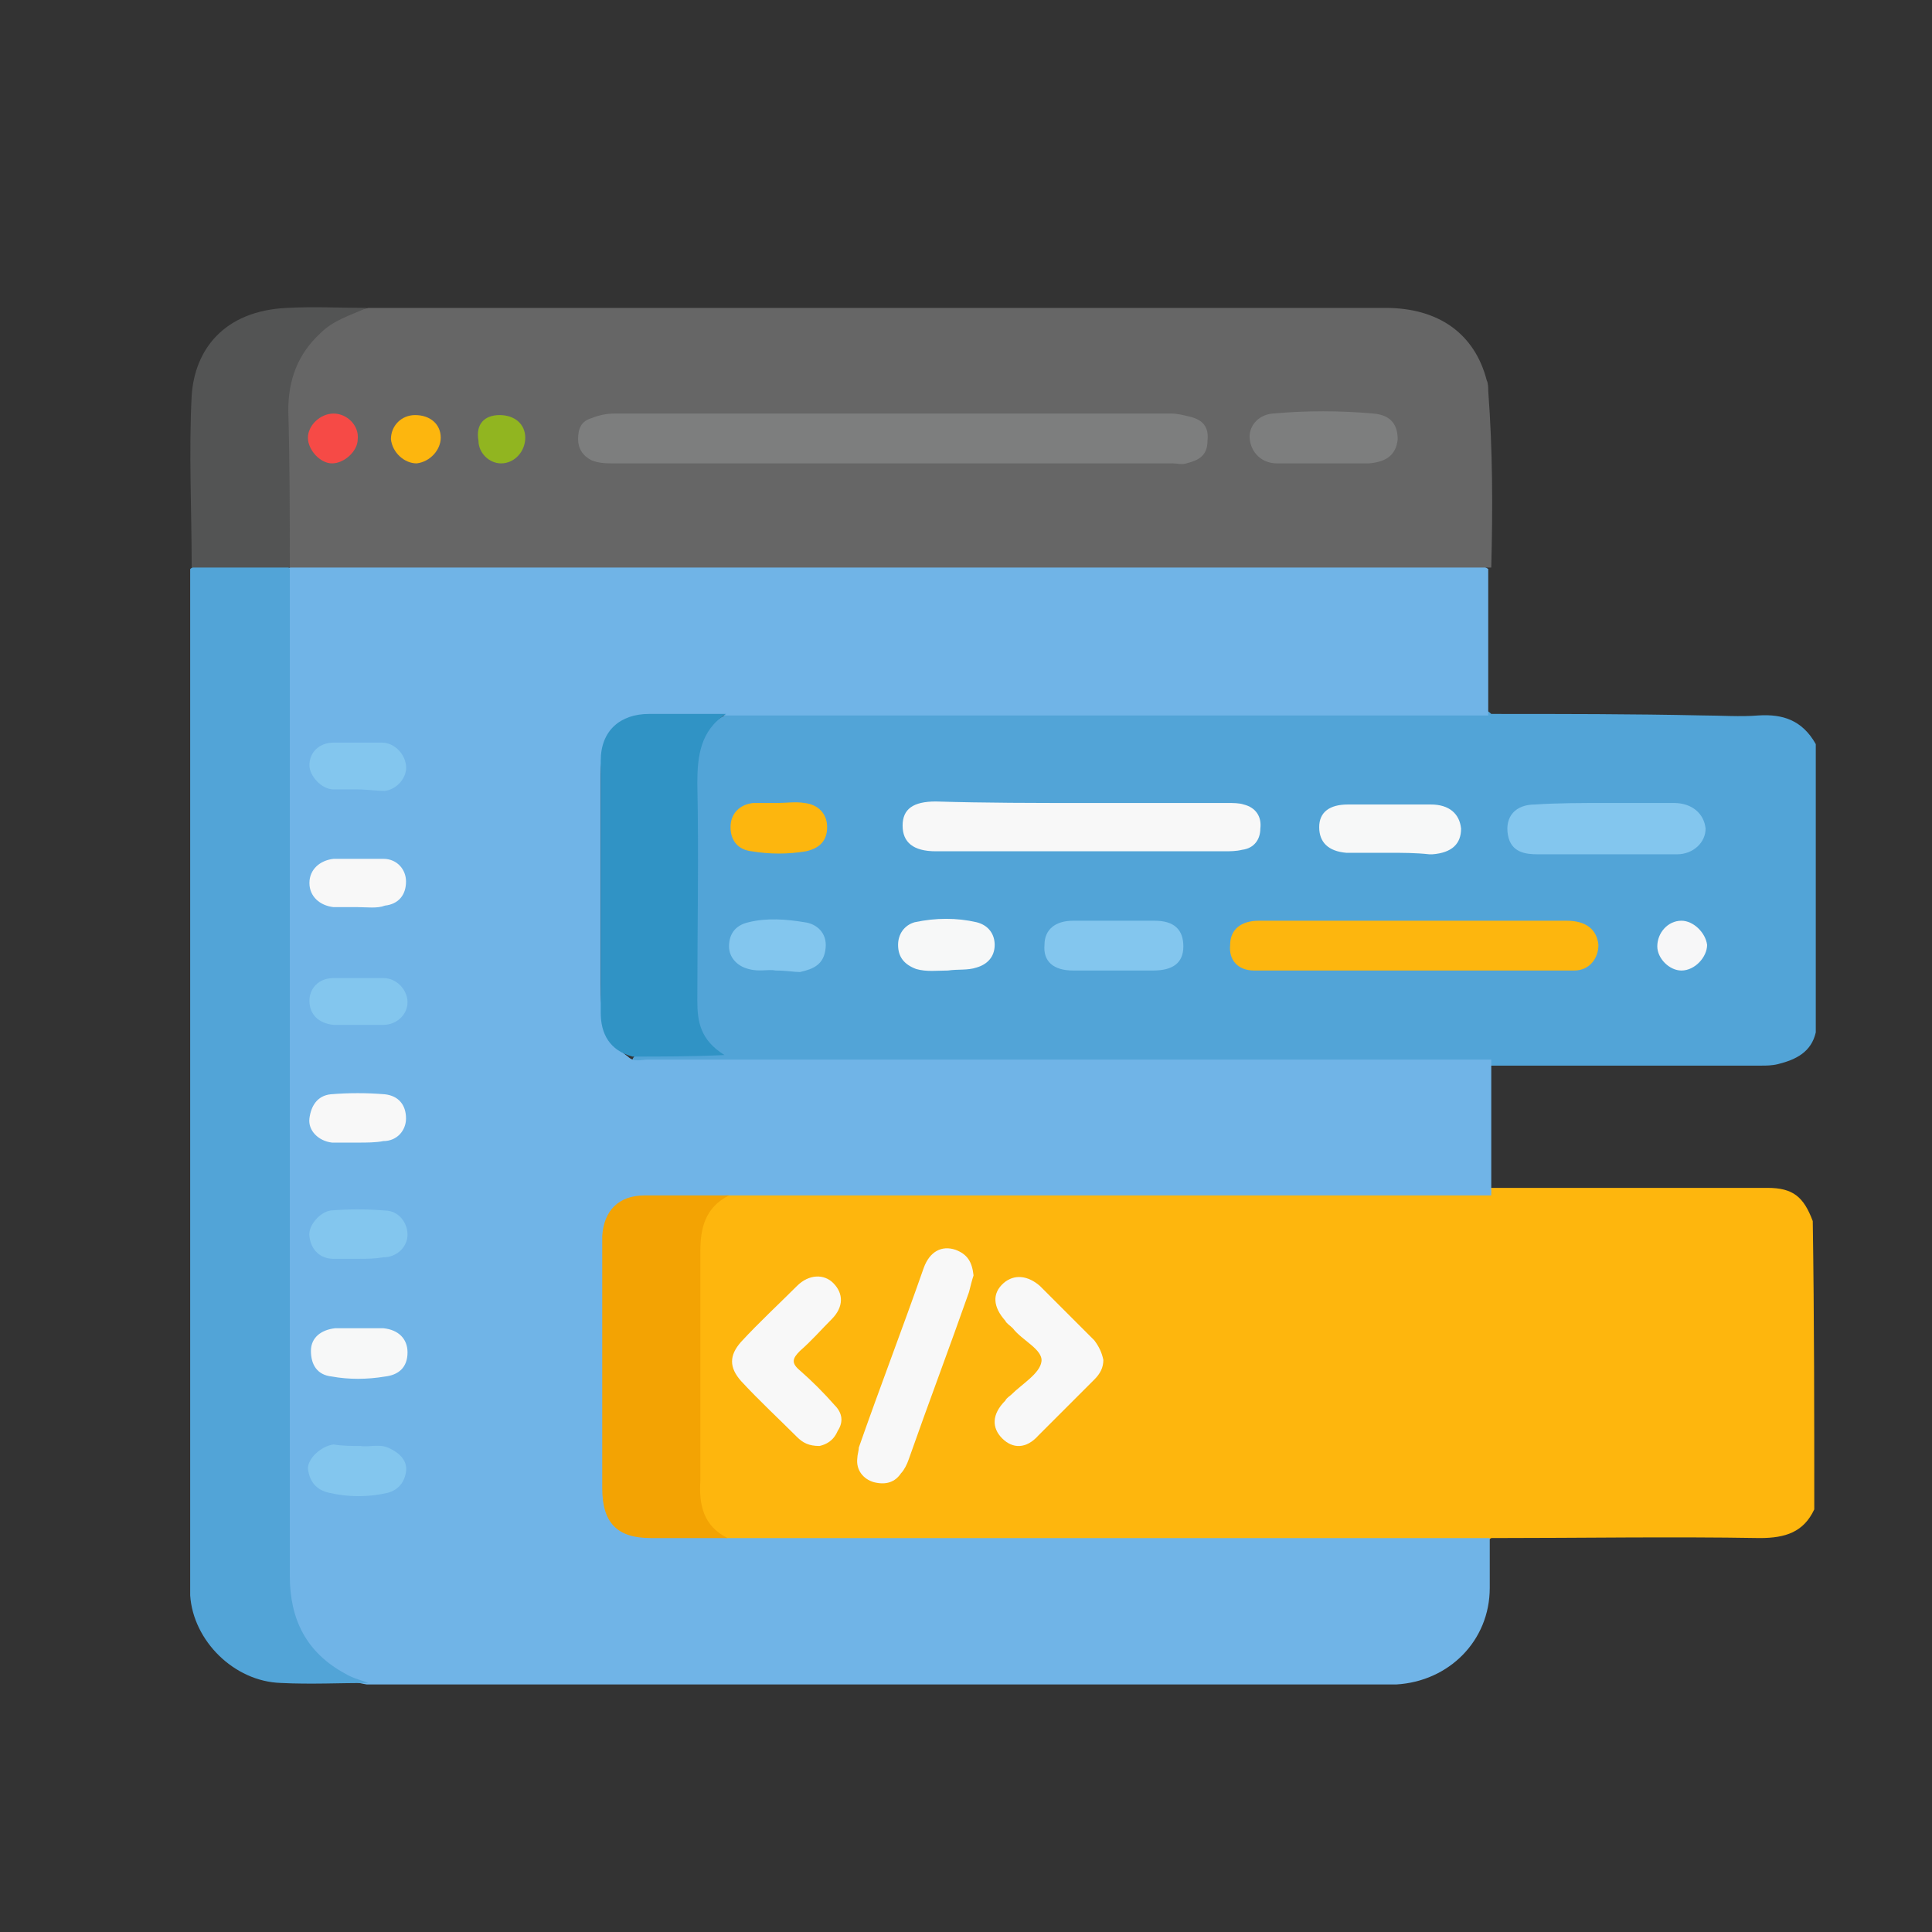 <svg xmlns="http://www.w3.org/2000/svg" xmlns:xlink="http://www.w3.org/1999/xlink" id="Layer_1" x="0px" y="0px" viewBox="0 0 128 128" style="enable-background:new 0 0 128 128;" xml:space="preserve"><rect x="0" y="0" width="128" height="128" fill="#333333" stroke="none"/> <style type="text/css"> .st0{fill:#FEB60D;} .st1{fill:#52A4D7;} .st2{fill:#70B4E7;} .st3{fill:#666666;} .st4{fill:#535454;} .st5{fill:#F3A303;} .st6{fill:#F8F8F8;} .st7{fill:#3093C5;} .st8{fill:#FDB60E;} .st9{fill:#83C6EE;} .st10{fill:#F7F8F8;} .st11{fill:#F7F7F8;} .st12{fill:#7D7E7E;} .st13{fill:#F64A46;} .st14{fill:#91B520;} </style> <g> <path class="st0" d="M120.2,100c-0.7,1.5-1.9,1.9-3.6,1.9c-5.9-0.1-11.9,0-17.8,0c-0.4,0.3-0.9,0.3-1.4,0.3c-16,0-32,0-48,0 c-0.4,0-0.8,0-1.1-0.1c-1.4-0.5-2.2-1.6-2.3-3.1c0-0.5-0.1-0.9-0.1-1.4c0-4.8,0-9.5,0-14.3c0-0.6,0-1.1,0.1-1.7 c0.2-1.4,0.9-2.3,2.2-2.8c0.5-0.1,1-0.1,1.5-0.1c16.1,0,32.2,0,48.2,0c0.2,0,0.5,0,0.7,0c6.2,0,12.3,0,18.5,0c1.7,0,2.4,0.6,3,2.2 C120.2,87.4,120.2,93.7,120.2,100z"></path> <path class="st1" d="M98.8,47.3c4.7,0,9.3,0,14,0.1c1.2,0,2.5,0.1,3.7,0c1.6-0.1,2.9,0.3,3.8,1.9c0,6.4,0,12.7,0,19.1 c-0.3,1.3-1.3,1.8-2.5,2.1c-0.4,0.1-0.8,0.1-1.1,0.1c-6,0-11.9,0-17.9,0c-0.6,0.1-1.1,0-1.7,0c-17.7,0-35.5,0-53.2,0 c-0.7,0-1.4,0.2-2-0.4c0.1-0.3,0.4-0.4,0.7-0.4c1.5-0.1,3.1-0.1,4.6,0c0.2,0,0.4,0.1,0.5,0.2c-1.2-0.6-1.6-1.8-1.6-3.1 c0-5.4,0-10.8,0-16.1c0-1.7,0.7-2.9,2.3-3.6c0.5-0.2,1.1-0.1,1.7-0.1c15.7,0,31.4,0,47.1,0C97.6,46.9,98.3,46.8,98.8,47.3z"></path> <path class="st2" d="M98.8,70.2c0,3,0,6,0,9c-0.4,0-0.8,0-1.3,0c-16.3,0-32.6,0-49,0c-0.1,0-0.3,0-0.4,0c-1.2,0.5-2.6,0.3-3.8,0.3 c-0.6,0-1.1,0-1.7,0c-1.4,0-2.3,0.8-2.5,2.2c-0.1,0.5-0.1,1-0.1,1.5c0,4.9,0,9.8,0,14.7c0,0.5,0,0.9,0,1.4c0.2,1.4,1.1,2.3,2.5,2.3 c1.2,0,2.4,0,3.6,0c0.7,0,1.3,0.1,2,0.3c0.3,0,0.7,0,1,0c16.3,0,32.5,0,48.8,0c0.3,0,0.6,0,0.8,0c0,1.1,0,2.2,0,3.3 c0,3.5-2.7,6.2-6.2,6.4c-0.4,0-0.8,0-1.3,0c-22.1,0-44.2,0-66.3,0c-0.2,0-0.4,0-0.6,0c-3-0.5-4.9-2.4-5.4-5.4 c-0.1-0.7-0.2-1.5-0.2-2.2c0-21.5,0-42.9,0-64.4c0-0.7-0.1-1.3,0.3-1.9c0.5-0.3,1-0.3,1.5-0.3c25.5,0,51,0,76.6,0 c0.5,0,1.1,0,1.5,0.3c0,3.2,0,6.4,0,9.7c-16.5,0-33,0-49.5,0c-0.4,0-0.8,0-1.2,0c-0.5,0.3-1.1,0.3-1.6,0.3c-1.2,0-2.4,0-3.6,0 c-1.6,0-2.5,0.9-2.8,2.4c-0.1,0.5-0.1,1-0.1,1.6c0,4.5,0,9,0,13.5c0,1.9,0.1,3.6,1.8,4.8c0.4,0.4,0.9,0.2,1.3,0.2 C61.7,70.2,80.3,70.2,98.8,70.2z"></path> <path class="st3" d="M98.8,37.6c-26,0-52.1,0-78.1,0c-0.5,0-1,0-1.5,0c0,0-0.1-0.1-0.1-0.1c-0.2-0.4-0.2-0.8-0.2-1.2 c0-3,0-5.9,0-8.9c0-2.6,0.9-4.7,3.1-6.2c0.8-0.5,1.6-0.6,2.4-0.8c3.8,0,7.6,0,11.4,0c18.7,0,37.3,0,56,0c3.5,0,5.9,1.7,6.7,4.8 c0.1,0.2,0.1,0.5,0.1,0.7C98.9,29.9,98.9,33.7,98.8,37.6z"></path> <path class="st1" d="M19.2,37.7c0,22.2,0,44.5,0,66.7c0,2.9,1.1,5.1,3.7,6.5c0.5,0.3,1,0.4,1.5,0.6c-1.9,0-3.8,0.1-5.8,0 c-3.1-0.1-5.8-2.8-6-5.8c0-0.3,0-0.6,0-0.9c0-22.1,0-44.1,0-66.2c0-0.3,0-0.6,0-0.9c0.1-0.1,0.3-0.2,0.4-0.2c1.9-0.1,3.7-0.1,5.6,0 C18.9,37.4,19.1,37.5,19.2,37.7L19.2,37.7z"></path> <path class="st4" d="M19.2,37.6c-2.2,0-4.3,0-6.5,0c0-3.8-0.2-7.6,0-11.4c0.2-3,2.1-5.6,6.3-5.8c1.8-0.1,3.6,0,5.3,0 c-1.1,0.5-2.2,0.8-3.1,1.7c-1.5,1.4-2.1,3.1-2.1,5.1C19.2,30.7,19.2,34.1,19.2,37.6z"></path> <path class="st5" d="M48.2,101.9c-1.7,0-3.4,0-5.1,0c-2.2,0-3.2-1-3.2-3.3c0-5,0-10.1,0-15.1c0-0.5,0-1.1,0-1.6 c0.1-1.7,1.1-2.7,2.8-2.7c1.9,0,3.7,0,5.6,0c-1.6,0.8-1.9,2.2-1.9,3.7c0,5.1,0,10.1,0,15.2C46.3,99.7,46.6,101.1,48.2,101.9z"></path> <path class="st6" d="M64.5,84.5c-0.1,0.3-0.2,0.7-0.3,1.1c-1.3,3.7-2.7,7.4-4,11.1c-0.1,0.3-0.3,0.7-0.5,0.9 c-0.4,0.6-1,0.8-1.8,0.6c-0.7-0.2-1.2-0.8-1.1-1.6c0-0.2,0.1-0.5,0.1-0.7c1.4-4,2.9-7.9,4.3-11.9c0.4-1.1,1.2-1.5,2.1-1.2 C64.1,83.1,64.4,83.6,64.5,84.5z"></path> <path class="st6" d="M54.3,95.8c-0.7,0-1.1-0.2-1.5-0.6c-1.2-1.2-2.5-2.4-3.7-3.7c-0.8-0.9-0.8-1.7,0-2.6c1.2-1.3,2.5-2.5,3.7-3.7 c0.8-0.8,1.8-0.8,2.4-0.2c0.7,0.7,0.7,1.6-0.1,2.4c-0.7,0.7-1.3,1.4-2.1,2.1c-0.5,0.5-0.6,0.8,0,1.3c0.8,0.7,1.6,1.5,2.3,2.3 c0.5,0.5,0.6,1.1,0.2,1.7C55.2,95.5,54.7,95.7,54.3,95.8z"></path> <path class="st6" d="M73.1,90.1c0,0.5-0.2,0.9-0.6,1.3c-1.2,1.2-2.5,2.5-3.7,3.7C68,96,67.1,96,66.4,95.3c-0.7-0.7-0.7-1.6,0.2-2.5 c0.1-0.2,0.3-0.3,0.4-0.4c0.7-0.7,1.9-1.4,2-2.2c0.1-0.8-1.3-1.4-1.9-2.2c-0.2-0.2-0.4-0.3-0.5-0.5c-0.8-0.9-0.9-1.8-0.1-2.5 c0.7-0.6,1.6-0.5,2.4,0.2c1.2,1.2,2.4,2.4,3.6,3.6C72.8,89.2,73,89.6,73.1,90.1z"></path> <path class="st7" d="M41.9,70c-1.5-0.4-2.1-1.5-2.1-2.9c0-5.6,0-11.1,0-16.7c0-2,1.3-3.1,3.2-3.1c1.7,0,3.4,0,5.1,0 c-1.7,1.1-1.9,2.8-1.9,4.6c0.1,4.8,0,9.6,0,14.4c0,1.4,0.2,2.6,1.8,3.6C45.8,70,43.8,70,41.9,70z"></path> <path class="st8" d="M93.7,61c3.4,0,6.7,0,10.1,0c1.3,0,2,0.6,2.1,1.6c0,0.9-0.6,1.7-1.6,1.7c-7.1,0-14.1,0-21.2,0 c-1.1,0-1.7-0.7-1.6-1.7c0-1,0.7-1.6,1.9-1.6c3.3,0,6.6,0,9.9,0C93.3,61,93.5,61,93.7,61z"></path> <path class="st6" d="M71.8,53.2c3.2,0,6.4,0,9.5,0c0.4,0,0.8,0,1.1,0.1c0.8,0.2,1.2,0.8,1.1,1.6c0,0.7-0.4,1.3-1.2,1.4 c-0.4,0.1-0.8,0.1-1.2,0.1c-6.3,0-12.5,0-18.8,0c-0.1,0-0.2,0-0.3,0c-1.5,0-2.2-0.6-2.2-1.7c0-1.1,0.7-1.6,2.2-1.6 C65.3,53.2,68.6,53.2,71.8,53.2z"></path> <path class="st9" d="M106.4,53.2c1.5,0,3,0,4.5,0c1.2,0,2,0.7,2.1,1.7c0,0.9-0.8,1.7-1.9,1.7c-3.1,0-6.2,0-9.2,0 c-0.8,0-1.8-0.1-2-1.3c-0.2-1.2,0.5-2,1.8-2C103.2,53.2,104.8,53.2,106.4,53.2z"></path> <path class="st9" d="M73.7,64.3c-0.9,0-1.7,0-2.6,0c-1.3,0-2-0.6-1.9-1.7c0-1,0.7-1.6,1.9-1.6c1.8,0,3.6,0,5.4,0 c1.3,0,1.9,0.6,1.9,1.7c0,1.1-0.7,1.6-2,1.6C75.6,64.3,74.6,64.3,73.7,64.3z"></path> <path class="st10" d="M92,56.5c-0.9,0-1.9,0-2.8,0c-1.2-0.1-1.8-0.7-1.8-1.7c0-1,0.7-1.5,1.9-1.5c1.8,0,3.6,0,5.5,0 c1.2,0,1.9,0.6,2,1.6c0,1-0.6,1.6-1.9,1.7c-0.1,0-0.1,0-0.2,0C93.8,56.5,92.9,56.5,92,56.5C92,56.5,92,56.5,92,56.5z"></path> <path class="st8" d="M51.5,53.2c0.6,0,1.2-0.1,1.8,0c0.9,0.1,1.5,0.7,1.5,1.6c0,0.9-0.5,1.4-1.4,1.6c-1.2,0.2-2.4,0.2-3.6,0 c-0.9-0.1-1.4-0.7-1.4-1.6c0-0.9,0.6-1.5,1.5-1.6C50.3,53.2,50.9,53.2,51.5,53.2C51.5,53.2,51.5,53.2,51.5,53.2z"></path> <path class="st9" d="M51.4,64.3c-0.5-0.1-1.1,0.1-1.8-0.1c-0.8-0.2-1.3-0.8-1.3-1.5c0-0.8,0.4-1.4,1.3-1.6c1.2-0.3,2.5-0.2,3.7,0 c0.8,0.1,1.5,0.7,1.4,1.7c-0.1,1.1-0.8,1.4-1.7,1.6C52.6,64.4,52.1,64.3,51.4,64.3z"></path> <path class="st10" d="M62.8,64.3c-0.7,0-1.4,0.1-2.1-0.1c-0.8-0.3-1.2-0.8-1.2-1.6c0-0.7,0.4-1.3,1.1-1.5c1.4-0.3,2.8-0.3,4.1,0 c0.8,0.2,1.2,0.8,1.2,1.5c0,0.8-0.5,1.3-1.2,1.5C64.1,64.3,63.5,64.2,62.8,64.3z"></path> <path class="st11" d="M111.4,61c0.8,0,1.6,0.8,1.7,1.6c0,0.8-0.8,1.7-1.7,1.7c-0.8,0-1.6-0.8-1.6-1.6C109.8,61.8,110.5,61,111.4,61 z"></path> <path class="st9" d="M23.9,95.8c0.6,0.1,1.3-0.2,2,0.2c0.6,0.3,1.1,0.8,1,1.5c-0.1,0.7-0.5,1.2-1.2,1.4c-1.3,0.3-2.6,0.3-3.9,0 c-0.9-0.2-1.3-0.8-1.4-1.6c0-0.7,0.9-1.5,1.7-1.6C22.7,95.8,23.3,95.8,23.9,95.8z"></path> <path class="st10" d="M23.8,88c0.5,0,1,0,1.6,0c1,0.1,1.6,0.7,1.6,1.6c0,1-0.6,1.5-1.5,1.6c-1.2,0.2-2.4,0.2-3.5,0 c-1-0.1-1.4-0.8-1.4-1.7c0-0.9,0.7-1.4,1.6-1.5C22.7,88,23.2,88,23.8,88z"></path> <path class="st9" d="M23.8,67.9c-0.6,0-1.1,0-1.7,0c-1-0.1-1.6-0.7-1.6-1.6c0-0.8,0.6-1.5,1.6-1.5c1.1,0,2.2,0,3.3,0 c0.9,0,1.6,0.8,1.6,1.6c0,0.8-0.7,1.5-1.6,1.5C24.8,67.9,24.3,67.9,23.8,67.9z"></path> <path class="st9" d="M23.7,52.3c-0.5,0-1,0-1.6,0c-0.8,0-1.6-0.9-1.6-1.6c0-0.9,0.7-1.5,1.6-1.5c1.1,0,2.2,0,3.2,0 c0.8,0,1.5,0.7,1.6,1.5c0.1,0.8-0.6,1.6-1.4,1.7C24.9,52.4,24.3,52.3,23.7,52.3C23.7,52.3,23.7,52.3,23.7,52.3z"></path> <path class="st6" d="M23.7,75.7c-0.6,0-1.1,0-1.7,0c-0.9-0.1-1.6-0.8-1.5-1.6c0.1-0.8,0.5-1.5,1.4-1.6c1.2-0.1,2.4-0.1,3.6,0 c0.9,0.1,1.4,0.7,1.4,1.6c0,0.8-0.6,1.5-1.5,1.5C24.9,75.7,24.3,75.7,23.7,75.7z"></path> <path class="st9" d="M23.8,83.4c-0.6,0-1.1,0-1.7,0c-0.9,0-1.5-0.6-1.6-1.5c-0.1-0.7,0.7-1.6,1.4-1.7c1.2-0.1,2.4-0.1,3.6,0 c0.9,0,1.5,0.8,1.5,1.6c0,0.8-0.7,1.5-1.6,1.5C24.8,83.4,24.3,83.4,23.8,83.4z"></path> <path class="st6" d="M23.7,60.1c-0.5,0-1,0-1.6,0c-0.9-0.1-1.6-0.7-1.6-1.6c0-0.9,0.7-1.5,1.6-1.6c1.1,0,2.2,0,3.3,0 c0.9,0,1.5,0.7,1.5,1.5c0,0.9-0.5,1.5-1.4,1.6C25,60.2,24.3,60.1,23.7,60.1C23.7,60.1,23.7,60.1,23.7,60.1z"></path> <path class="st12" d="M59.3,30.7c-6.2,0-12.4,0-18.6,0c-0.5,0-1,0-1.5-0.2c-0.6-0.3-0.9-0.8-0.9-1.4c0-0.7,0.2-1.2,0.9-1.4 c0.5-0.2,1-0.3,1.5-0.3c12.3,0,24.6,0,36.9,0c0.4,0,0.8,0.1,1.2,0.2c0.9,0.2,1.3,0.7,1.2,1.6c0,1-0.6,1.3-1.4,1.5 c-0.3,0.1-0.6,0-0.9,0C71.6,30.7,65.4,30.7,59.3,30.7z"></path> <path class="st12" d="M87.5,30.7c-1,0-2,0-2.9,0c-1,0-1.7-0.7-1.8-1.6c-0.1-0.8,0.5-1.6,1.5-1.7c2.2-0.2,4.5-0.2,6.7,0 c1.2,0.1,1.6,0.8,1.6,1.7c-0.1,1-0.7,1.5-1.9,1.6C89.6,30.7,88.5,30.7,87.5,30.7z"></path> <path class="st13" d="M23.7,29.1c0,0.8-0.9,1.6-1.7,1.6c-0.8,0-1.6-0.9-1.6-1.7c0-0.8,0.8-1.6,1.7-1.6C23,27.4,23.8,28.2,23.7,29.1 z"></path> <path class="st14" d="M33.1,27.5c1,0,1.7,0.6,1.7,1.5c0,0.9-0.7,1.7-1.6,1.7c-0.8,0-1.5-0.7-1.5-1.5C31.5,28.1,32.1,27.5,33.1,27.5 z"></path> <path class="st8" d="M29.2,29c0,0.8-0.7,1.6-1.6,1.7c-0.8,0-1.6-0.7-1.7-1.6c0-0.9,0.7-1.6,1.6-1.6C28.5,27.5,29.2,28.1,29.2,29z"></path> </g> </svg>
